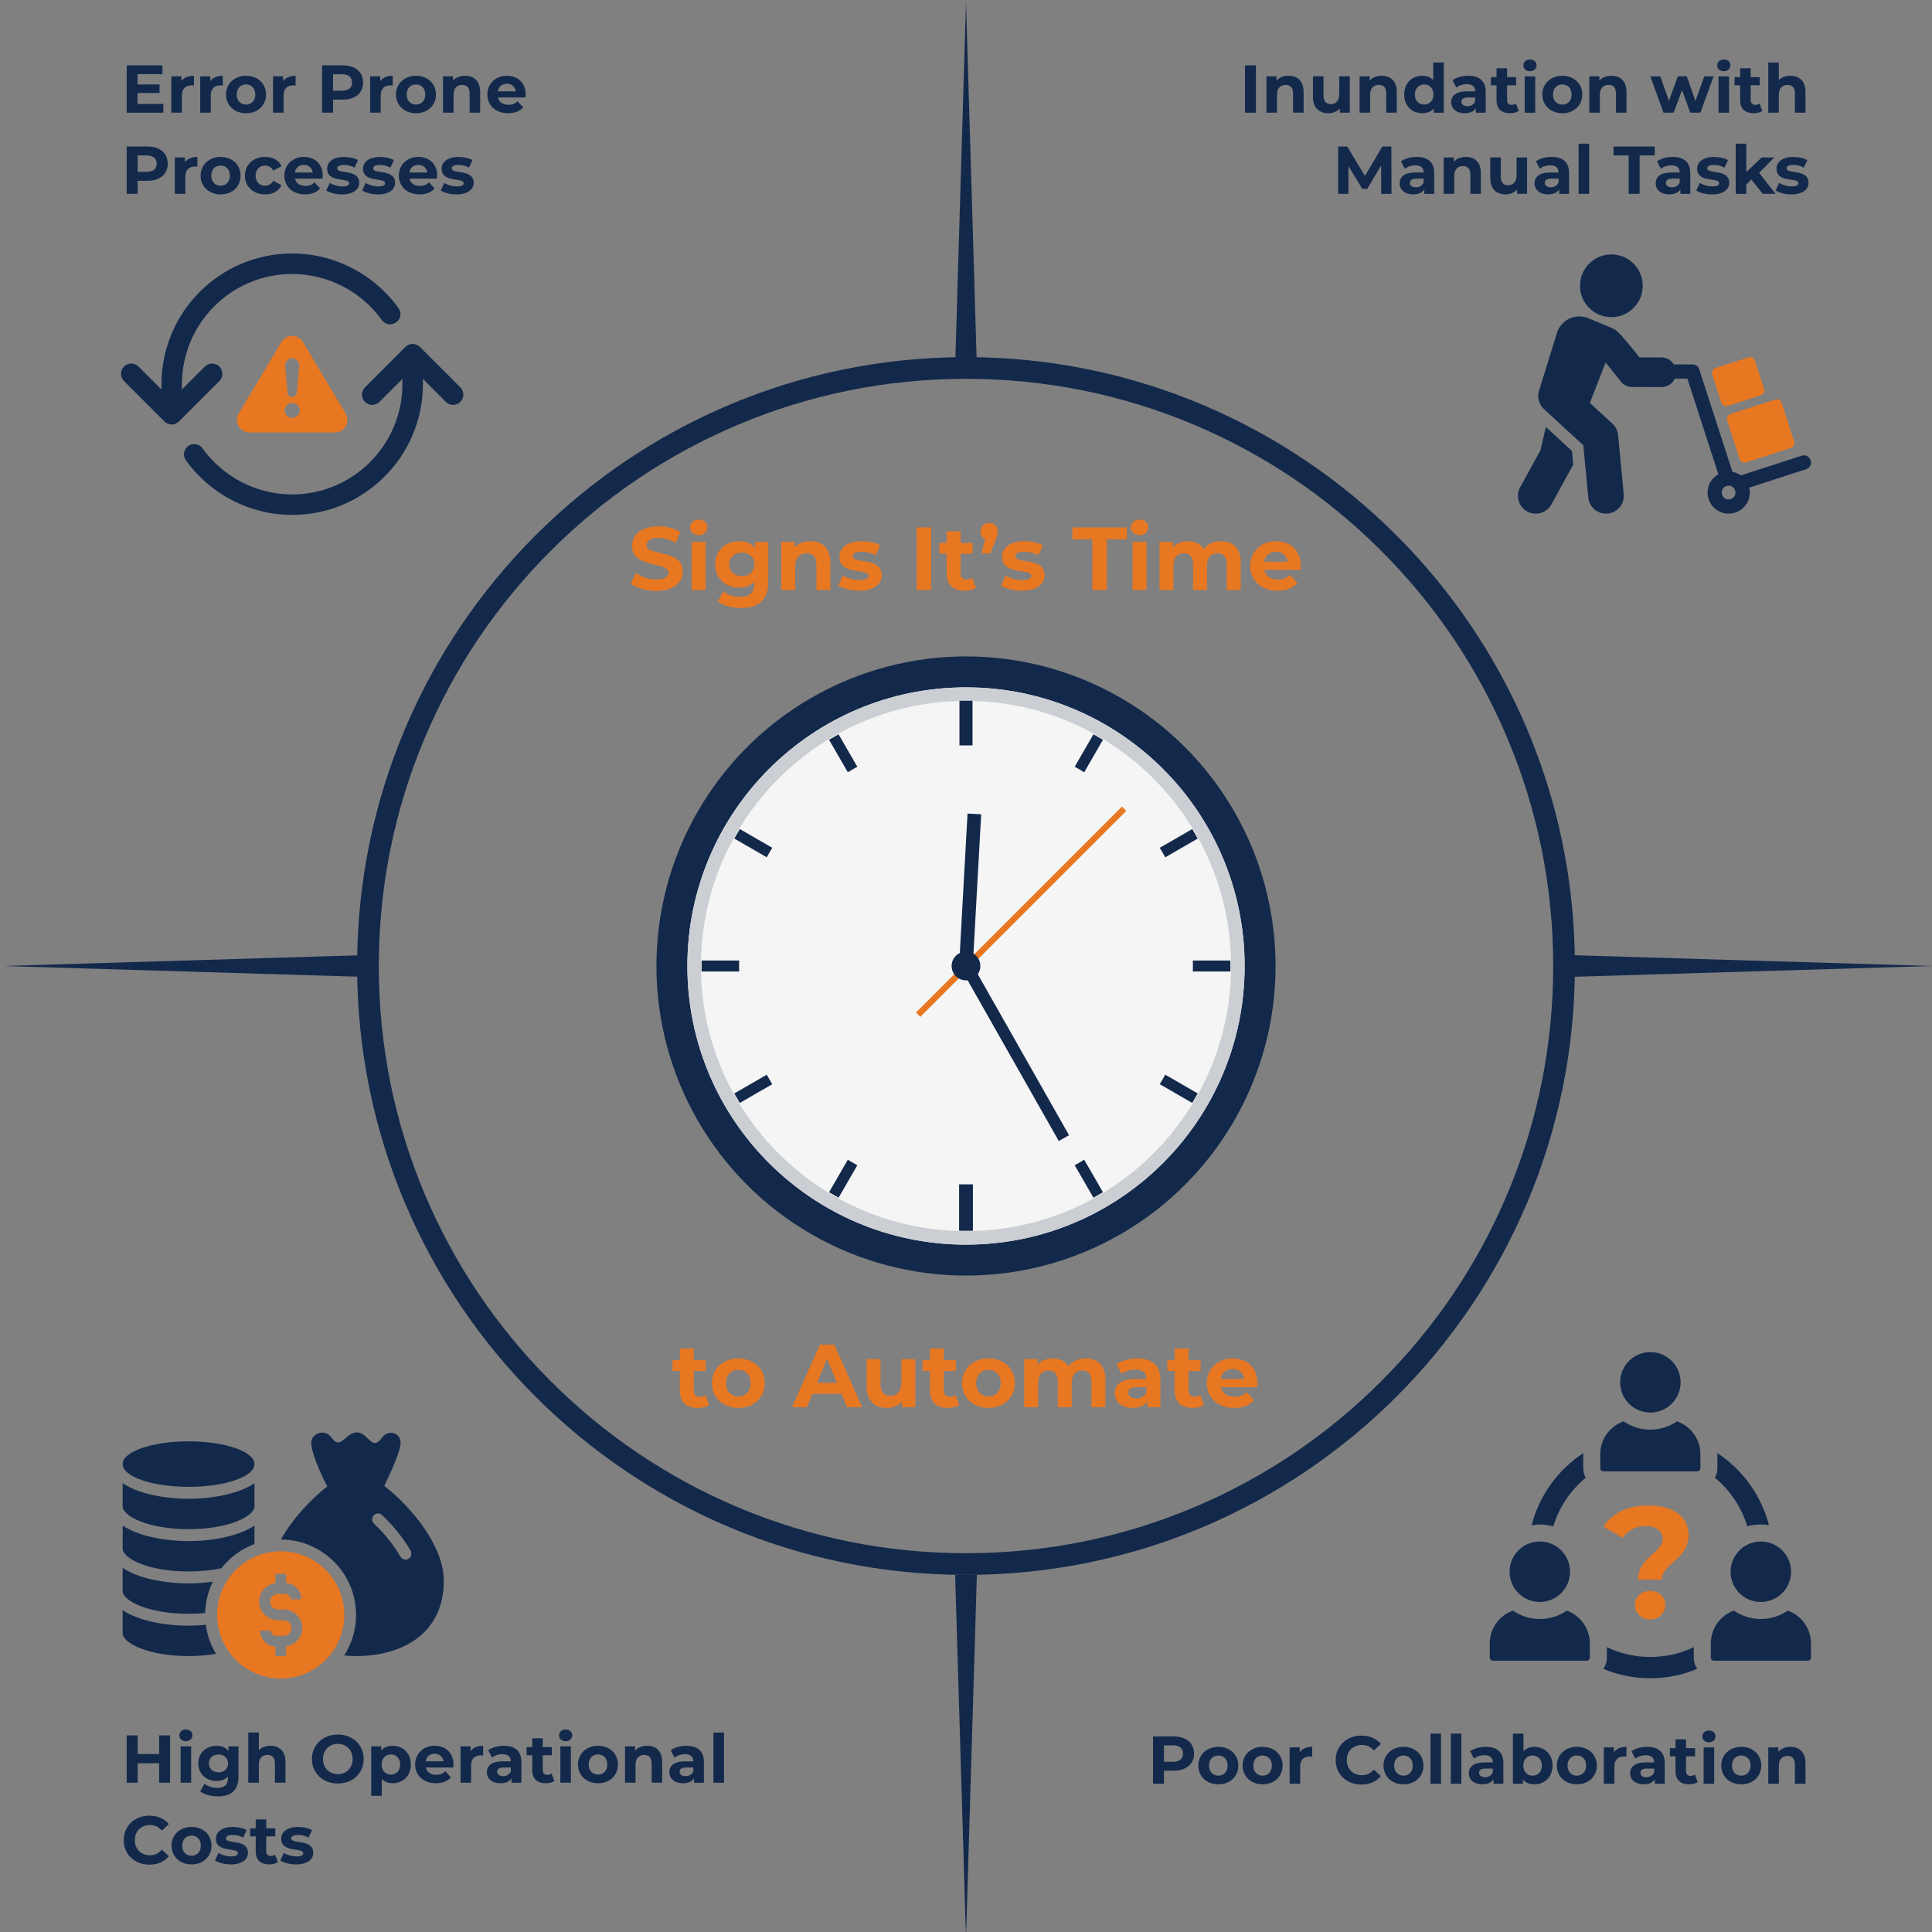 <?xml version="1.0" encoding="UTF-8"?> <svg xmlns="http://www.w3.org/2000/svg" id="Layer_1" data-name="Layer 1" viewBox="0 0 800 800"><rect x="0" y="0" width="800" height="800" fill="#808080" stroke="none"/><defs><style> .cls-1 { fill: #f5f5f5; } .cls-1, .cls-2, .cls-3, .cls-4, .cls-5, .cls-6 { stroke-width: 0px; } .cls-2 { fill: #2d2d2d; } .cls-3 { fill: #13294b; } .cls-4 { fill: #fff; } .cls-5 { fill: #cbcfd3; } .cls-6 { fill: #e87722; } </style></defs><path class="cls-3" d="m400,156.87c32.83,0,64.67,6.43,94.64,19.1,28.95,12.25,54.95,29.78,77.29,52.11,22.33,22.33,39.86,48.33,52.11,77.29,12.68,29.97,19.1,61.81,19.1,94.64s-6.43,64.67-19.1,94.64c-12.25,28.95-29.78,54.95-52.11,77.29-22.33,22.33-48.33,39.86-77.29,52.11-29.97,12.68-61.81,19.1-94.64,19.1s-64.67-6.43-94.64-19.1c-28.95-12.25-54.95-29.78-77.29-52.11-22.33-22.33-39.86-48.33-52.11-77.29-12.68-29.97-19.1-61.81-19.1-94.64s6.43-64.67,19.1-94.64c12.25-28.95,29.78-54.95,52.11-77.29s48.33-39.86,77.29-52.11c29.97-12.68,61.81-19.1,94.64-19.1m0-9c-139.25,0-252.13,112.88-252.13,252.13s112.88,252.13,252.13,252.13,252.13-112.88,252.13-252.13-112.88-252.13-252.13-252.13h0Z"></path><polygon class="cls-3" points="799.86 400 650.52 404.5 650.52 395.5 799.86 400 799.86 400"></polygon><polygon class="cls-3" points="150.33 404.5 1.3 400 150.33 395.5 150.33 404.5 150.33 404.5"></polygon><polygon class="cls-3" points="400 1.05 404.5 151.86 395.5 151.86 400 1.05 400 1.05"></polygon><polygon class="cls-3" points="404.5 652.13 400 802.52 395.5 652.13 404.5 652.13 404.5 652.13"></polygon><g><path class="cls-3" d="m515.52,27.07h4.54v19.6h-4.54v-19.6Z"></path><path class="cls-3" d="m539.8,38.04v8.62h-4.37v-7.95c0-2.44-1.12-3.56-3.05-3.56-2.1,0-3.61,1.29-3.61,4.06v7.45h-4.37v-15.06h4.17v1.76c1.18-1.29,2.94-1.99,4.98-1.99,3.56,0,6.24,2.07,6.24,6.66Z"></path><path class="cls-3" d="m558.92,31.6v15.06h-4.14v-1.79c-1.15,1.32-2.83,2.02-4.68,2.02-3.78,0-6.44-2.13-6.44-6.78v-8.51h4.37v7.87c0,2.52,1.12,3.64,3.05,3.64s3.47-1.29,3.47-4.06v-7.45h4.37Z"></path><path class="cls-3" d="m578.38,38.04v8.62h-4.37v-7.95c0-2.44-1.12-3.56-3.05-3.56-2.1,0-3.61,1.29-3.61,4.06v7.45h-4.37v-15.06h4.17v1.76c1.18-1.29,2.94-1.99,4.98-1.99,3.56,0,6.24,2.07,6.24,6.66Z"></path><path class="cls-3" d="m597.84,25.89v20.78h-4.17v-1.74c-1.09,1.32-2.69,1.96-4.7,1.96-4.26,0-7.53-3.02-7.53-7.76s3.28-7.76,7.53-7.76c1.85,0,3.42.59,4.51,1.82v-7.31h4.37Zm-4.28,13.24c0-2.6-1.68-4.17-3.84-4.17s-3.86,1.57-3.86,4.17,1.68,4.17,3.86,4.17,3.84-1.57,3.84-4.17Z"></path><path class="cls-3" d="m615.2,38.07v8.6h-4.09v-1.88c-.81,1.37-2.38,2.1-4.59,2.1-3.53,0-5.63-1.96-5.63-4.56s1.88-4.51,6.47-4.51h3.47c0-1.88-1.12-2.97-3.47-2.97-1.6,0-3.25.53-4.34,1.4l-1.57-3.05c1.65-1.18,4.09-1.82,6.5-1.82,4.59,0,7.25,2.13,7.25,6.69Zm-4.37,3.84v-1.54h-3c-2.04,0-2.69.76-2.69,1.76,0,1.09.92,1.82,2.46,1.82,1.46,0,2.72-.67,3.22-2.04Z"></path><path class="cls-3" d="m628.87,45.94c-.9.64-2.21.95-3.56.95-3.56,0-5.63-1.82-5.63-5.4v-6.19h-2.32v-3.36h2.32v-3.67h4.37v3.67h3.75v3.36h-3.75v6.13c0,1.29.7,1.99,1.88,1.99.64,0,1.29-.2,1.76-.56l1.18,3.08Z"></path><path class="cls-3" d="m630.8,27.07c0-1.37,1.09-2.44,2.72-2.44s2.72,1.01,2.72,2.35c0,1.46-1.09,2.52-2.72,2.52s-2.72-1.06-2.72-2.44Zm.53,4.54h4.37v15.06h-4.37v-15.06Z"></path><path class="cls-3" d="m638.64,39.14c0-4.54,3.5-7.76,8.29-7.76s8.26,3.22,8.26,7.76-3.47,7.76-8.26,7.76-8.29-3.22-8.29-7.76Zm12.12,0c0-2.6-1.65-4.17-3.84-4.17s-3.86,1.57-3.86,4.17,1.68,4.17,3.86,4.17,3.84-1.57,3.84-4.17Z"></path><path class="cls-3" d="m673.5,38.04v8.62h-4.37v-7.95c0-2.44-1.12-3.56-3.05-3.56-2.1,0-3.61,1.29-3.61,4.06v7.45h-4.37v-15.06h4.17v1.76c1.18-1.29,2.94-1.99,4.98-1.99,3.56,0,6.24,2.07,6.24,6.66Z"></path><path class="cls-3" d="m709.56,31.6l-5.46,15.06h-4.2l-3.39-9.35-3.5,9.35h-4.2l-5.43-15.06h4.12l3.56,10.19,3.7-10.19h3.7l3.58,10.19,3.67-10.19h3.86Z"></path><path class="cls-3" d="m711.07,27.07c0-1.37,1.09-2.44,2.72-2.44s2.72,1.01,2.72,2.35c0,1.46-1.09,2.52-2.72,2.52s-2.72-1.06-2.72-2.44Zm.53,4.54h4.37v15.06h-4.37v-15.06Z"></path><path class="cls-3" d="m729.75,45.94c-.9.64-2.21.95-3.56.95-3.56,0-5.63-1.82-5.63-5.4v-6.19h-2.32v-3.36h2.32v-3.67h4.37v3.67h3.75v3.36h-3.75v6.13c0,1.29.7,1.99,1.88,1.99.64,0,1.29-.2,1.76-.56l1.18,3.08Z"></path><path class="cls-3" d="m747.61,38.04v8.62h-4.37v-7.95c0-2.44-1.12-3.56-3.05-3.56-2.1,0-3.61,1.29-3.61,4.06v7.45h-4.37v-20.78h4.37v7.28c1.18-1.18,2.86-1.79,4.79-1.79,3.56,0,6.24,2.07,6.24,6.66Z"></path><path class="cls-3" d="m571.94,80.27l-.03-11.76-5.77,9.69h-2.04l-5.74-9.44v11.51h-4.26v-19.6h3.75l7.34,12.18,7.22-12.18h3.72l.06,19.6h-4.26Z"></path><path class="cls-3" d="m593.87,71.67v8.6h-4.09v-1.88c-.81,1.37-2.38,2.1-4.59,2.1-3.53,0-5.63-1.96-5.63-4.56s1.88-4.51,6.47-4.51h3.47c0-1.88-1.12-2.97-3.47-2.97-1.6,0-3.25.53-4.34,1.4l-1.57-3.05c1.65-1.18,4.09-1.82,6.5-1.82,4.59,0,7.25,2.13,7.25,6.69Zm-4.37,3.84v-1.54h-3c-2.04,0-2.69.76-2.69,1.76,0,1.09.92,1.82,2.46,1.82,1.46,0,2.72-.67,3.22-2.04Z"></path><path class="cls-3" d="m613.21,71.64v8.62h-4.37v-7.95c0-2.44-1.12-3.56-3.05-3.56-2.1,0-3.61,1.29-3.61,4.06v7.45h-4.37v-15.06h4.17v1.76c1.18-1.29,2.94-1.99,4.98-1.99,3.56,0,6.24,2.07,6.24,6.66Z"></path><path class="cls-3" d="m632.34,65.2v15.06h-4.14v-1.79c-1.15,1.32-2.83,2.02-4.68,2.02-3.78,0-6.44-2.13-6.44-6.78v-8.51h4.37v7.87c0,2.52,1.12,3.64,3.05,3.64s3.47-1.29,3.47-4.06v-7.45h4.37Z"></path><path class="cls-3" d="m649.73,71.67v8.6h-4.09v-1.88c-.81,1.37-2.38,2.1-4.59,2.1-3.53,0-5.63-1.96-5.63-4.56s1.88-4.51,6.47-4.51h3.47c0-1.88-1.12-2.97-3.47-2.97-1.6,0-3.25.53-4.34,1.4l-1.57-3.05c1.65-1.18,4.09-1.82,6.5-1.82,4.59,0,7.25,2.13,7.25,6.69Zm-4.37,3.84v-1.54h-3c-2.04,0-2.69.76-2.69,1.76,0,1.09.92,1.82,2.46,1.82,1.46,0,2.72-.67,3.22-2.04Z"></path><path class="cls-3" d="m653.67,59.49h4.37v20.78h-4.37v-20.78Z"></path><path class="cls-3" d="m674.39,64.36h-6.27v-3.7h17.08v3.7h-6.27v15.9h-4.54v-15.9Z"></path><path class="cls-3" d="m699.9,71.67v8.6h-4.09v-1.88c-.81,1.37-2.38,2.1-4.59,2.1-3.53,0-5.63-1.96-5.63-4.56s1.88-4.51,6.47-4.51h3.47c0-1.88-1.12-2.97-3.47-2.97-1.6,0-3.25.53-4.34,1.4l-1.57-3.05c1.65-1.18,4.09-1.82,6.5-1.82,4.59,0,7.25,2.13,7.25,6.69Zm-4.37,3.84v-1.54h-3c-2.04,0-2.69.76-2.69,1.76,0,1.09.92,1.82,2.46,1.82,1.46,0,2.72-.67,3.22-2.04Z"></path><path class="cls-3" d="m702.39,78.87l1.46-3.14c1.34.87,3.39,1.46,5.24,1.46,2.02,0,2.77-.53,2.77-1.37,0-2.46-9.1.06-9.1-5.96,0-2.86,2.58-4.87,6.97-4.87,2.07,0,4.37.48,5.8,1.32l-1.46,3.11c-1.48-.84-2.97-1.12-4.34-1.12-1.96,0-2.8.62-2.8,1.4,0,2.58,9.1.08,9.1,6.02,0,2.8-2.6,4.79-7.11,4.79-2.55,0-5.12-.7-6.52-1.62Z"></path><path class="cls-3" d="m725.19,74.36l-2.1,2.07v3.84h-4.37v-20.78h4.37v11.76l6.38-6.05h5.21l-6.27,6.38,6.83,8.68h-5.29l-4.76-5.91Z"></path><path class="cls-3" d="m735.24,78.87l1.46-3.14c1.34.87,3.39,1.46,5.24,1.46,2.02,0,2.77-.53,2.77-1.37,0-2.46-9.1.06-9.1-5.96,0-2.86,2.58-4.87,6.97-4.87,2.07,0,4.37.48,5.8,1.32l-1.46,3.11c-1.48-.84-2.97-1.12-4.34-1.12-1.96,0-2.8.62-2.8,1.4,0,2.58,9.1.08,9.1,6.02,0,2.8-2.6,4.79-7.11,4.79-2.55,0-5.12-.7-6.52-1.62Z"></path></g><g><path class="cls-3" d="m67.64,43.03v3.64h-15.18v-19.6h14.81v3.64h-10.3v4.26h9.1v3.53h-9.1v4.54h10.67Z"></path><path class="cls-3" d="m80.3,31.38v4.03c-.36-.03-.64-.06-.98-.06-2.41,0-4,1.32-4,4.2v7.11h-4.37v-15.06h4.17v1.99c1.06-1.46,2.86-2.21,5.18-2.21Z"></path><path class="cls-3" d="m92.26,31.38v4.03c-.36-.03-.64-.06-.98-.06-2.41,0-4,1.32-4,4.2v7.11h-4.37v-15.06h4.17v1.99c1.06-1.46,2.86-2.21,5.18-2.21Z"></path><path class="cls-3" d="m93.6,39.14c0-4.54,3.5-7.76,8.29-7.76s8.26,3.22,8.26,7.76-3.47,7.76-8.26,7.76-8.29-3.22-8.29-7.76Zm12.12,0c0-2.6-1.65-4.17-3.84-4.17s-3.86,1.57-3.86,4.17,1.68,4.17,3.86,4.17,3.84-1.57,3.84-4.17Z"></path><path class="cls-3" d="m122.41,31.38v4.03c-.36-.03-.64-.06-.98-.06-2.41,0-4,1.32-4,4.2v7.11h-4.37v-15.06h4.17v1.99c1.06-1.46,2.86-2.21,5.18-2.21Z"></path><path class="cls-3" d="m150.36,34.18c0,4.37-3.28,7.08-8.51,7.08h-3.95v5.4h-4.54v-19.6h8.48c5.24,0,8.51,2.72,8.51,7.11Zm-4.59,0c0-2.16-1.4-3.42-4.17-3.42h-3.7v6.8h3.7c2.77,0,4.17-1.26,4.17-3.39Z"></path><path class="cls-3" d="m162.62,31.38v4.03c-.36-.03-.64-.06-.98-.06-2.41,0-4,1.32-4,4.2v7.11h-4.37v-15.06h4.17v1.99c1.06-1.46,2.86-2.21,5.18-2.21Z"></path><path class="cls-3" d="m163.97,39.14c0-4.54,3.5-7.76,8.29-7.76s8.26,3.22,8.26,7.76-3.47,7.76-8.26,7.76-8.29-3.22-8.29-7.76Zm12.12,0c0-2.6-1.65-4.17-3.84-4.17s-3.86,1.57-3.86,4.17,1.68,4.17,3.86,4.17,3.84-1.57,3.84-4.17Z"></path><path class="cls-3" d="m198.83,38.04v8.62h-4.37v-7.95c0-2.44-1.12-3.56-3.05-3.56-2.1,0-3.61,1.29-3.61,4.06v7.45h-4.37v-15.06h4.17v1.76c1.18-1.29,2.94-1.99,4.98-1.99,3.56,0,6.24,2.07,6.24,6.66Z"></path><path class="cls-3" d="m217.61,40.37h-11.4c.42,1.88,2.02,3.02,4.31,3.02,1.6,0,2.74-.48,3.78-1.46l2.32,2.52c-1.4,1.6-3.5,2.44-6.22,2.44-5.21,0-8.6-3.28-8.6-7.76s3.44-7.76,8.04-7.76,7.84,2.97,7.84,7.81c0,.34-.06.81-.08,1.18Zm-11.45-2.55h7.42c-.31-1.9-1.74-3.14-3.7-3.14s-3.42,1.2-3.72,3.14Z"></path><path class="cls-3" d="m69.46,67.78c0,4.37-3.28,7.08-8.51,7.08h-3.95v5.4h-4.54v-19.6h8.48c5.24,0,8.51,2.72,8.51,7.11Zm-4.59,0c0-2.16-1.4-3.42-4.17-3.42h-3.7v6.8h3.7c2.77,0,4.17-1.26,4.17-3.39Z"></path><path class="cls-3" d="m81.73,64.98v4.03c-.36-.03-.64-.06-.98-.06-2.41,0-4,1.32-4,4.2v7.11h-4.37v-15.06h4.17v1.99c1.06-1.46,2.86-2.21,5.18-2.21Z"></path><path class="cls-3" d="m83.07,72.74c0-4.54,3.5-7.76,8.29-7.76s8.26,3.22,8.26,7.76-3.47,7.76-8.26,7.76-8.29-3.22-8.29-7.76Zm12.12,0c0-2.6-1.65-4.17-3.84-4.17s-3.86,1.57-3.86,4.17,1.68,4.17,3.86,4.17,3.84-1.57,3.84-4.17Z"></path><path class="cls-3" d="m101.41,72.74c0-4.54,3.5-7.76,8.4-7.76,3.16,0,5.66,1.37,6.75,3.84l-3.39,1.82c-.81-1.43-2.02-2.07-3.39-2.07-2.21,0-3.95,1.54-3.95,4.17s1.74,4.17,3.95,4.17c1.37,0,2.58-.62,3.39-2.07l3.39,1.85c-1.09,2.41-3.58,3.81-6.75,3.81-4.9,0-8.4-3.22-8.4-7.76Z"></path><path class="cls-3" d="m133.56,73.97h-11.4c.42,1.88,2.02,3.02,4.31,3.02,1.6,0,2.74-.48,3.78-1.46l2.32,2.52c-1.4,1.6-3.5,2.44-6.22,2.44-5.21,0-8.6-3.28-8.6-7.76s3.44-7.76,8.04-7.76,7.84,2.97,7.84,7.81c0,.34-.06.81-.08,1.18Zm-11.45-2.55h7.42c-.31-1.9-1.74-3.14-3.7-3.14s-3.42,1.2-3.72,3.14Z"></path><path class="cls-3" d="m135.1,78.87l1.46-3.14c1.34.87,3.39,1.46,5.24,1.46,2.02,0,2.77-.53,2.77-1.37,0-2.46-9.1.06-9.1-5.96,0-2.86,2.58-4.87,6.97-4.87,2.07,0,4.37.48,5.8,1.32l-1.46,3.11c-1.48-.84-2.97-1.12-4.34-1.12-1.96,0-2.8.62-2.8,1.4,0,2.58,9.1.08,9.1,6.02,0,2.8-2.6,4.79-7.11,4.79-2.55,0-5.12-.7-6.52-1.62Z"></path><path class="cls-3" d="m149.96,78.87l1.46-3.14c1.34.87,3.39,1.46,5.24,1.46,2.02,0,2.77-.53,2.77-1.37,0-2.46-9.1.06-9.1-5.96,0-2.86,2.58-4.87,6.97-4.87,2.07,0,4.37.48,5.8,1.32l-1.46,3.11c-1.48-.84-2.97-1.12-4.34-1.12-1.96,0-2.8.62-2.8,1.4,0,2.58,9.1.08,9.1,6.02,0,2.8-2.6,4.79-7.11,4.79-2.55,0-5.12-.7-6.52-1.62Z"></path><path class="cls-3" d="m180.96,73.97h-11.4c.42,1.88,2.02,3.02,4.31,3.02,1.6,0,2.74-.48,3.78-1.46l2.32,2.52c-1.4,1.6-3.5,2.44-6.22,2.44-5.21,0-8.6-3.28-8.6-7.76s3.44-7.76,8.04-7.76,7.84,2.97,7.84,7.81c0,.34-.06.81-.08,1.18Zm-11.45-2.55h7.42c-.31-1.9-1.74-3.14-3.7-3.14s-3.42,1.2-3.72,3.14Z"></path><path class="cls-3" d="m182.5,78.87l1.46-3.14c1.34.87,3.39,1.46,5.24,1.46,2.02,0,2.77-.53,2.77-1.37,0-2.46-9.1.06-9.1-5.96,0-2.86,2.58-4.87,6.97-4.87,2.07,0,4.37.48,5.8,1.32l-1.46,3.11c-1.48-.84-2.97-1.12-4.34-1.12-1.96,0-2.8.62-2.8,1.4,0,2.58,9.1.08,9.1,6.02,0,2.8-2.6,4.79-7.11,4.79-2.55,0-5.12-.7-6.52-1.62Z"></path></g><g><path class="cls-3" d="m70.44,718.58v19.6h-4.54v-8.04h-8.9v8.04h-4.54v-19.6h4.54v7.73h8.9v-7.73h4.54Z"></path><path class="cls-3" d="m74.25,718.58c0-1.37,1.09-2.44,2.72-2.44s2.72,1.01,2.72,2.35c0,1.46-1.09,2.52-2.72,2.52s-2.72-1.06-2.72-2.44Zm.53,4.54h4.37v15.06h-4.37v-15.06Z"></path><path class="cls-3" d="m98.75,723.12v12.54c0,5.6-3.02,8.18-8.46,8.18-2.86,0-5.63-.7-7.39-2.07l1.74-3.14c1.29,1.04,3.39,1.71,5.32,1.71,3.08,0,4.42-1.4,4.42-4.12v-.64c-1.15,1.26-2.8,1.88-4.76,1.88-4.17,0-7.53-2.88-7.53-7.28s3.36-7.28,7.53-7.28c2.1,0,3.84.7,4.98,2.16v-1.93h4.14Zm-4.31,7.06c0-2.21-1.65-3.7-3.95-3.7s-3.98,1.48-3.98,3.7,1.68,3.7,3.98,3.7,3.95-1.48,3.95-3.7Z"></path><path class="cls-3" d="m118.21,729.56v8.62h-4.37v-7.95c0-2.44-1.12-3.56-3.05-3.56-2.1,0-3.61,1.29-3.61,4.06v7.45h-4.37v-20.78h4.37v7.28c1.18-1.18,2.86-1.79,4.79-1.79,3.56,0,6.24,2.07,6.24,6.66Z"></path><path class="cls-3" d="m129.16,728.38c0-5.82,4.54-10.14,10.72-10.14s10.72,4.28,10.72,10.14-4.56,10.14-10.72,10.14-10.72-4.31-10.72-10.14Zm16.86,0c0-3.72-2.63-6.27-6.13-6.27s-6.13,2.55-6.13,6.27,2.63,6.27,6.13,6.27,6.13-2.55,6.13-6.27Z"></path><path class="cls-3" d="m170.12,730.65c0,4.73-3.28,7.76-7.5,7.76-1.88,0-3.42-.59-4.54-1.82v7.03h-4.37v-20.5h4.17v1.74c1.09-1.32,2.72-1.96,4.73-1.96,4.23,0,7.5,3.02,7.5,7.76Zm-4.42,0c0-2.6-1.65-4.17-3.84-4.17s-3.84,1.57-3.84,4.17,1.65,4.17,3.84,4.17,3.84-1.57,3.84-4.17Z"></path><path class="cls-3" d="m187.7,731.88h-11.4c.42,1.88,2.02,3.02,4.31,3.02,1.6,0,2.74-.48,3.78-1.46l2.32,2.52c-1.4,1.6-3.5,2.44-6.22,2.44-5.21,0-8.6-3.28-8.6-7.76s3.44-7.76,8.04-7.76,7.84,2.97,7.84,7.81c0,.34-.06.81-.08,1.18Zm-11.45-2.55h7.42c-.31-1.9-1.74-3.14-3.7-3.14s-3.42,1.2-3.72,3.14Z"></path><path class="cls-3" d="m200.05,722.89v4.03c-.36-.03-.64-.06-.98-.06-2.41,0-4,1.32-4,4.2v7.11h-4.37v-15.06h4.17v1.99c1.06-1.46,2.86-2.21,5.18-2.21Z"></path><path class="cls-3" d="m215.9,729.59v8.6h-4.09v-1.88c-.81,1.37-2.38,2.1-4.59,2.1-3.53,0-5.63-1.96-5.63-4.56s1.88-4.51,6.47-4.51h3.47c0-1.88-1.12-2.97-3.47-2.97-1.6,0-3.25.53-4.34,1.4l-1.57-3.05c1.65-1.18,4.09-1.82,6.5-1.82,4.59,0,7.25,2.13,7.25,6.69Zm-4.37,3.84v-1.54h-3c-2.04,0-2.69.76-2.69,1.76,0,1.09.92,1.82,2.46,1.82,1.46,0,2.72-.67,3.22-2.04Z"></path><path class="cls-3" d="m229.57,737.45c-.9.64-2.21.95-3.56.95-3.56,0-5.63-1.82-5.63-5.4v-6.19h-2.32v-3.36h2.32v-3.67h4.37v3.67h3.75v3.36h-3.75v6.13c0,1.29.7,1.99,1.88,1.99.64,0,1.29-.2,1.76-.56l1.18,3.08Z"></path><path class="cls-3" d="m231.5,718.58c0-1.37,1.09-2.44,2.72-2.44s2.72,1.01,2.72,2.35c0,1.46-1.09,2.52-2.72,2.52s-2.72-1.06-2.72-2.44Zm.53,4.54h4.37v15.06h-4.37v-15.06Z"></path><path class="cls-3" d="m239.34,730.65c0-4.54,3.5-7.76,8.29-7.76s8.26,3.22,8.26,7.76-3.47,7.76-8.26,7.76-8.29-3.22-8.29-7.76Zm12.12,0c0-2.6-1.65-4.17-3.84-4.17s-3.86,1.57-3.86,4.17,1.68,4.17,3.86,4.17,3.84-1.57,3.84-4.17Z"></path><path class="cls-3" d="m274.2,729.56v8.62h-4.37v-7.95c0-2.44-1.12-3.56-3.05-3.56-2.1,0-3.61,1.29-3.61,4.06v7.45h-4.37v-15.06h4.17v1.76c1.18-1.29,2.94-1.99,4.98-1.99,3.56,0,6.24,2.07,6.24,6.66Z"></path><path class="cls-3" d="m291.47,729.59v8.6h-4.09v-1.88c-.81,1.37-2.38,2.1-4.59,2.1-3.53,0-5.63-1.96-5.63-4.56s1.88-4.51,6.47-4.51h3.47c0-1.88-1.12-2.97-3.47-2.97-1.6,0-3.25.53-4.34,1.4l-1.57-3.05c1.65-1.18,4.09-1.82,6.5-1.82,4.59,0,7.25,2.13,7.25,6.69Zm-4.37,3.84v-1.54h-3c-2.04,0-2.69.76-2.69,1.76,0,1.09.92,1.82,2.46,1.82,1.46,0,2.72-.67,3.22-2.04Z"></path><path class="cls-3" d="m295.42,717.41h4.37v20.78h-4.37v-20.78Z"></path><path class="cls-3" d="m51.23,761.98c0-5.91,4.54-10.14,10.64-10.14,3.39,0,6.22,1.23,8.06,3.47l-2.91,2.69c-1.32-1.51-2.97-2.3-4.93-2.3-3.67,0-6.27,2.58-6.27,6.27s2.6,6.27,6.27,6.27c1.96,0,3.61-.78,4.93-2.32l2.91,2.69c-1.85,2.27-4.68,3.5-8.09,3.5-6.08,0-10.61-4.23-10.61-10.14Z"></path><path class="cls-3" d="m71.03,764.25c0-4.54,3.5-7.76,8.29-7.76s8.26,3.22,8.26,7.76-3.47,7.76-8.26,7.76-8.29-3.22-8.29-7.76Zm12.12,0c0-2.6-1.65-4.17-3.84-4.17s-3.86,1.57-3.86,4.17,1.68,4.17,3.86,4.17,3.84-1.57,3.84-4.17Z"></path><path class="cls-3" d="m89.03,770.38l1.46-3.14c1.34.87,3.39,1.46,5.24,1.46,2.02,0,2.77-.53,2.77-1.37,0-2.46-9.1.06-9.1-5.96,0-2.86,2.58-4.87,6.97-4.87,2.07,0,4.37.48,5.8,1.32l-1.46,3.11c-1.48-.84-2.97-1.12-4.34-1.12-1.96,0-2.8.62-2.8,1.4,0,2.58,9.1.08,9.1,6.02,0,2.8-2.6,4.79-7.11,4.79-2.55,0-5.12-.7-6.52-1.62Z"></path><path class="cls-3" d="m115.07,771.05c-.9.64-2.21.95-3.56.95-3.56,0-5.63-1.82-5.63-5.4v-6.19h-2.32v-3.36h2.32v-3.67h4.37v3.67h3.75v3.36h-3.75v6.13c0,1.29.7,1.99,1.88,1.99.64,0,1.29-.2,1.76-.56l1.18,3.08Z"></path><path class="cls-3" d="m116.08,770.38l1.46-3.14c1.34.87,3.39,1.46,5.24,1.46,2.02,0,2.77-.53,2.77-1.37,0-2.46-9.1.06-9.1-5.96,0-2.86,2.58-4.87,6.97-4.87,2.07,0,4.37.48,5.8,1.32l-1.46,3.11c-1.48-.84-2.97-1.12-4.34-1.12-1.96,0-2.8.62-2.8,1.4,0,2.58,9.1.08,9.1,6.02,0,2.8-2.6,4.79-7.11,4.79-2.55,0-5.12-.7-6.52-1.62Z"></path></g><g><path class="cls-3" d="m494.44,726.13c0,4.37-3.28,7.08-8.51,7.08h-3.95v5.4h-4.54v-19.6h8.48c5.24,0,8.51,2.72,8.51,7.11Zm-4.59,0c0-2.16-1.4-3.42-4.17-3.42h-3.7v6.8h3.7c2.77,0,4.17-1.26,4.17-3.39Z"></path><path class="cls-3" d="m496.21,731.09c0-4.54,3.5-7.76,8.29-7.76s8.26,3.22,8.26,7.76-3.47,7.76-8.26,7.76-8.29-3.22-8.29-7.76Zm12.12,0c0-2.6-1.65-4.17-3.84-4.17s-3.86,1.57-3.86,4.17,1.68,4.17,3.86,4.17,3.84-1.57,3.84-4.17Z"></path><path class="cls-3" d="m514.54,731.09c0-4.54,3.5-7.76,8.29-7.76s8.26,3.22,8.26,7.76-3.47,7.76-8.26,7.76-8.29-3.22-8.29-7.76Zm12.12,0c0-2.6-1.65-4.17-3.84-4.17s-3.86,1.57-3.86,4.17,1.68,4.17,3.86,4.17,3.84-1.57,3.84-4.17Z"></path><path class="cls-3" d="m543.36,723.33v4.03c-.36-.03-.64-.06-.98-.06-2.41,0-4,1.32-4,4.2v7.11h-4.37v-15.06h4.17v1.99c1.06-1.46,2.86-2.21,5.18-2.21Z"></path><path class="cls-3" d="m553.07,728.82c0-5.91,4.54-10.14,10.64-10.14,3.39,0,6.22,1.23,8.06,3.47l-2.91,2.69c-1.32-1.51-2.97-2.3-4.93-2.3-3.67,0-6.27,2.58-6.27,6.27s2.6,6.27,6.27,6.27c1.96,0,3.61-.78,4.93-2.32l2.91,2.69c-1.85,2.27-4.68,3.5-8.09,3.5-6.08,0-10.61-4.23-10.61-10.14Z"></path><path class="cls-3" d="m572.87,731.09c0-4.54,3.5-7.76,8.29-7.76s8.26,3.22,8.26,7.76-3.47,7.76-8.26,7.76-8.29-3.22-8.29-7.76Zm12.12,0c0-2.6-1.65-4.17-3.84-4.17s-3.86,1.57-3.86,4.17,1.68,4.17,3.86,4.17,3.84-1.57,3.84-4.17Z"></path><path class="cls-3" d="m592.33,717.84h4.37v20.78h-4.37v-20.78Z"></path><path class="cls-3" d="m600.75,717.84h4.37v20.78h-4.37v-20.78Z"></path><path class="cls-3" d="m622.51,730.02v8.6h-4.09v-1.88c-.81,1.37-2.38,2.1-4.59,2.1-3.53,0-5.63-1.96-5.63-4.56s1.88-4.51,6.47-4.51h3.47c0-1.88-1.12-2.97-3.47-2.97-1.6,0-3.25.53-4.34,1.4l-1.57-3.05c1.65-1.18,4.09-1.82,6.5-1.82,4.59,0,7.25,2.13,7.25,6.69Zm-4.37,3.84v-1.54h-3c-2.04,0-2.69.76-2.69,1.76,0,1.09.92,1.82,2.46,1.82,1.46,0,2.72-.67,3.22-2.04Z"></path><path class="cls-3" d="m642.87,731.09c0,4.73-3.28,7.76-7.5,7.76-2.02,0-3.64-.64-4.73-1.96v1.74h-4.17v-20.78h4.37v7.31c1.12-1.23,2.66-1.82,4.54-1.82,4.23,0,7.5,3.02,7.5,7.76Zm-4.42,0c0-2.6-1.65-4.17-3.84-4.17s-3.84,1.57-3.84,4.17,1.65,4.17,3.84,4.17,3.84-1.57,3.84-4.17Z"></path><path class="cls-3" d="m644.66,731.09c0-4.54,3.5-7.76,8.29-7.76s8.26,3.22,8.26,7.76-3.47,7.76-8.26,7.76-8.29-3.22-8.29-7.76Zm12.12,0c0-2.6-1.65-4.17-3.84-4.17s-3.86,1.57-3.86,4.17,1.68,4.17,3.86,4.17,3.84-1.57,3.84-4.17Z"></path><path class="cls-3" d="m673.47,723.33v4.03c-.36-.03-.64-.06-.98-.06-2.41,0-4,1.32-4,4.2v7.11h-4.37v-15.06h4.17v1.99c1.06-1.46,2.86-2.21,5.18-2.21Z"></path><path class="cls-3" d="m689.32,730.02v8.6h-4.09v-1.88c-.81,1.37-2.38,2.1-4.59,2.1-3.53,0-5.63-1.96-5.63-4.56s1.88-4.51,6.47-4.51h3.47c0-1.88-1.12-2.97-3.47-2.97-1.6,0-3.25.53-4.34,1.4l-1.57-3.05c1.65-1.18,4.09-1.82,6.5-1.82,4.59,0,7.25,2.13,7.25,6.69Zm-4.37,3.84v-1.54h-3c-2.04,0-2.69.76-2.69,1.76,0,1.09.92,1.82,2.46,1.82,1.46,0,2.72-.67,3.22-2.04Z"></path><path class="cls-3" d="m702.98,737.89c-.9.64-2.21.95-3.56.95-3.56,0-5.63-1.82-5.63-5.4v-6.19h-2.32v-3.36h2.32v-3.67h4.37v3.67h3.75v3.36h-3.75v6.13c0,1.29.7,1.99,1.88,1.99.64,0,1.29-.2,1.76-.56l1.18,3.08Z"></path><path class="cls-3" d="m704.91,719.02c0-1.37,1.09-2.44,2.72-2.44s2.72,1.01,2.72,2.35c0,1.46-1.09,2.52-2.72,2.52s-2.72-1.06-2.72-2.44Zm.53,4.54h4.37v15.06h-4.37v-15.06Z"></path><path class="cls-3" d="m712.75,731.09c0-4.54,3.5-7.76,8.29-7.76s8.26,3.22,8.26,7.76-3.47,7.76-8.26,7.76-8.29-3.22-8.29-7.76Zm12.12,0c0-2.6-1.65-4.17-3.84-4.17s-3.86,1.57-3.86,4.17,1.68,4.17,3.86,4.17,3.84-1.57,3.84-4.17Z"></path><path class="cls-3" d="m747.61,730v8.62h-4.37v-7.95c0-2.44-1.12-3.56-3.05-3.56-2.1,0-3.61,1.29-3.61,4.06v7.45h-4.37v-15.06h4.17v1.76c1.18-1.29,2.94-1.99,4.98-1.99,3.56,0,6.24,2.07,6.24,6.66Z"></path></g><g><path class="cls-6" d="m261.21,241.74l2.04-4.51c2.18,1.59,5.44,2.7,8.55,2.7,3.55,0,5-1.18,5-2.78,0-4.85-15.06-1.52-15.06-11.14,0-4.4,3.55-8.07,10.92-8.07,3.26,0,6.59.78,8.99,2.29l-1.85,4.55c-2.41-1.37-4.88-2.04-7.18-2.04-3.55,0-4.92,1.33-4.92,2.96,0,4.77,15.06,1.48,15.06,10.99,0,4.33-3.59,8.03-10.99,8.03-4.11,0-8.25-1.22-10.55-3Z"></path><path class="cls-6" d="m285.74,218.39c0-1.81,1.44-3.22,3.59-3.22s3.59,1.33,3.59,3.11c0,1.92-1.44,3.33-3.59,3.33s-3.59-1.41-3.59-3.22Zm.7,5.99h5.77v19.91h-5.77v-19.91Z"></path><path class="cls-6" d="m318.12,224.39v16.58c0,7.4-4,10.8-11.17,10.8-3.77,0-7.44-.93-9.77-2.74l2.29-4.14c1.7,1.37,4.48,2.26,7.03,2.26,4.07,0,5.85-1.85,5.85-5.44v-.85c-1.52,1.67-3.7,2.48-6.29,2.48-5.51,0-9.95-3.81-9.95-9.62s4.44-9.62,9.95-9.62c2.78,0,5.07.93,6.59,2.85v-2.55h5.48Zm-5.7,9.32c0-2.92-2.18-4.88-5.22-4.88s-5.25,1.96-5.25,4.88,2.22,4.88,5.25,4.88,5.22-1.96,5.22-4.88Z"></path><path class="cls-6" d="m343.84,232.9v11.4h-5.77v-10.51c0-3.22-1.48-4.7-4.03-4.7-2.78,0-4.77,1.7-4.77,5.37v9.84h-5.77v-19.91h5.51v2.33c1.55-1.7,3.88-2.63,6.59-2.63,4.7,0,8.25,2.74,8.25,8.81Z"></path><path class="cls-6" d="m347.13,242.44l1.92-4.14c1.78,1.15,4.48,1.92,6.92,1.92,2.66,0,3.66-.7,3.66-1.81,0-3.26-12.03.07-12.03-7.88,0-3.77,3.4-6.44,9.21-6.44,2.74,0,5.77.63,7.66,1.74l-1.92,4.11c-1.96-1.11-3.92-1.48-5.74-1.48-2.59,0-3.7.81-3.7,1.85,0,3.4,12.03.11,12.03,7.96,0,3.7-3.44,6.33-9.4,6.33-3.37,0-6.77-.92-8.62-2.15Z"></path><path class="cls-6" d="m379.57,218.39h5.99v25.9h-5.99v-25.9Z"></path><path class="cls-6" d="m404.14,243.33c-1.18.85-2.92,1.26-4.7,1.26-4.7,0-7.44-2.41-7.44-7.14v-8.18h-3.07v-4.44h3.07v-4.85h5.77v4.85h4.96v4.44h-4.96v8.1c0,1.7.92,2.63,2.48,2.63.85,0,1.7-.26,2.33-.74l1.55,4.07Z"></path><path class="cls-6" d="m413.17,220.09c0,.96-.15,1.67-.96,3.7l-2.15,5.33h-3.66l1.59-5.85c-1.18-.52-1.96-1.63-1.96-3.18,0-2.15,1.55-3.55,3.59-3.55s3.55,1.44,3.55,3.55Z"></path><path class="cls-6" d="m414.5,242.44l1.92-4.14c1.78,1.15,4.48,1.92,6.92,1.92,2.66,0,3.66-.7,3.66-1.81,0-3.26-12.03.07-12.03-7.88,0-3.77,3.4-6.44,9.21-6.44,2.74,0,5.77.63,7.66,1.74l-1.92,4.11c-1.96-1.11-3.92-1.48-5.74-1.48-2.59,0-3.7.81-3.7,1.85,0,3.4,12.03.11,12.03,7.96,0,3.7-3.44,6.33-9.4,6.33-3.37,0-6.77-.92-8.62-2.15Z"></path><path class="cls-6" d="m452.32,223.28h-8.29v-4.88h22.57v4.88h-8.29v21.02h-5.99v-21.02Z"></path><path class="cls-6" d="m468.26,218.39c0-1.81,1.44-3.22,3.59-3.22s3.59,1.33,3.59,3.11c0,1.92-1.44,3.33-3.59,3.33s-3.59-1.41-3.59-3.22Zm.7,5.99h5.77v19.91h-5.77v-19.91Z"></path><path class="cls-6" d="m513.74,232.9v11.4h-5.77v-10.51c0-3.22-1.44-4.7-3.77-4.7-2.59,0-4.4,1.67-4.4,5.22v9.99h-5.77v-10.51c0-3.22-1.37-4.7-3.77-4.7-2.55,0-4.37,1.67-4.37,5.22v9.99h-5.77v-19.91h5.51v2.29c1.48-1.7,3.7-2.59,6.25-2.59,2.78,0,5.14,1.07,6.55,3.26,1.59-2.04,4.18-3.26,7.18-3.26,4.74,0,8.14,2.74,8.14,8.81Z"></path><path class="cls-6" d="m538.53,235.97h-15.06c.56,2.48,2.66,4,5.7,4,2.11,0,3.63-.63,5-1.92l3.07,3.33c-1.85,2.11-4.63,3.22-8.21,3.22-6.88,0-11.36-4.33-11.36-10.25s4.55-10.25,10.62-10.25,10.36,3.92,10.36,10.32c0,.44-.07,1.07-.11,1.55Zm-15.13-3.37h9.81c-.41-2.52-2.29-4.14-4.88-4.14s-4.51,1.59-4.92,4.14Z"></path><path class="cls-6" d="m293.65,581.73c-1.18.85-2.92,1.26-4.7,1.26-4.7,0-7.44-2.41-7.44-7.14v-8.18h-3.07v-4.44h3.07v-4.85h5.77v4.85h4.96v4.44h-4.96v8.1c0,1.7.92,2.63,2.48,2.63.85,0,1.7-.26,2.33-.74l1.55,4.07Z"></path><path class="cls-6" d="m294.79,572.74c0-5.99,4.63-10.25,10.95-10.25s10.92,4.25,10.92,10.25-4.59,10.25-10.92,10.25-10.95-4.25-10.95-10.25Zm16.02,0c0-3.44-2.18-5.51-5.07-5.51s-5.11,2.07-5.11,5.51,2.22,5.51,5.11,5.51,5.07-2.07,5.07-5.51Z"></path><path class="cls-6" d="m348.44,577.14h-12.03l-2.29,5.55h-6.14l11.54-25.9h5.92l11.58,25.9h-6.29l-2.29-5.55Zm-1.89-4.55l-4.11-9.92-4.11,9.92h8.21Z"></path><path class="cls-6" d="m379,562.79v19.91h-5.48v-2.37c-1.52,1.74-3.74,2.66-6.18,2.66-5,0-8.51-2.81-8.51-8.95v-11.25h5.77v10.4c0,3.33,1.48,4.81,4.03,4.81s4.59-1.7,4.59-5.37v-9.84h5.77Z"></path><path class="cls-6" d="m397.21,581.73c-1.18.85-2.92,1.26-4.7,1.26-4.7,0-7.44-2.41-7.44-7.14v-8.18h-3.07v-4.44h3.07v-4.85h5.77v4.85h4.96v4.44h-4.96v8.1c0,1.7.92,2.63,2.48,2.63.85,0,1.7-.26,2.33-.74l1.55,4.07Z"></path><path class="cls-6" d="m398.35,572.74c0-5.99,4.63-10.25,10.95-10.25s10.92,4.25,10.92,10.25-4.59,10.25-10.92,10.25-10.95-4.25-10.95-10.25Zm16.02,0c0-3.44-2.18-5.51-5.07-5.51s-5.11,2.07-5.11,5.51,2.22,5.51,5.11,5.51,5.07-2.07,5.07-5.51Z"></path><path class="cls-6" d="m457.71,571.3v11.4h-5.77v-10.51c0-3.22-1.44-4.7-3.77-4.7-2.59,0-4.4,1.67-4.4,5.22v9.99h-5.77v-10.51c0-3.22-1.37-4.7-3.77-4.7-2.55,0-4.37,1.67-4.37,5.22v9.99h-5.77v-19.91h5.51v2.29c1.48-1.7,3.7-2.59,6.25-2.59,2.78,0,5.14,1.07,6.55,3.26,1.59-2.04,4.18-3.26,7.18-3.26,4.74,0,8.14,2.74,8.14,8.81Z"></path><path class="cls-6" d="m480.5,571.33v11.36h-5.4v-2.48c-1.07,1.81-3.15,2.78-6.07,2.78-4.66,0-7.44-2.59-7.44-6.03s2.48-5.96,8.55-5.96h4.59c0-2.48-1.48-3.92-4.59-3.92-2.11,0-4.29.7-5.74,1.85l-2.07-4.03c2.18-1.55,5.4-2.41,8.58-2.41,6.07,0,9.58,2.81,9.58,8.84Zm-5.77,5.07v-2.04h-3.96c-2.7,0-3.55,1-3.55,2.33,0,1.44,1.22,2.41,3.26,2.41,1.92,0,3.59-.89,4.25-2.7Z"></path><path class="cls-6" d="m498.55,581.73c-1.18.85-2.92,1.26-4.7,1.26-4.7,0-7.44-2.41-7.44-7.14v-8.18h-3.07v-4.44h3.07v-4.85h5.77v4.85h4.96v4.44h-4.96v8.1c0,1.7.92,2.63,2.48,2.63.85,0,1.7-.26,2.33-.74l1.55,4.07Z"></path><path class="cls-6" d="m520.57,574.37h-15.06c.56,2.48,2.66,4,5.7,4,2.11,0,3.63-.63,5-1.92l3.07,3.33c-1.85,2.11-4.63,3.22-8.21,3.22-6.88,0-11.36-4.33-11.36-10.25s4.55-10.25,10.62-10.25,10.36,3.92,10.36,10.32c0,.44-.07,1.07-.11,1.55Zm-15.13-3.37h9.81c-.41-2.52-2.29-4.14-4.88-4.14s-4.51,1.59-4.92,4.14Z"></path></g><g><g><g><circle class="cls-3" cx="400" cy="400" r="128.19"></circle><circle class="cls-4" cx="400" cy="400" r="115.37"></circle></g><circle class="cls-5" cx="400" cy="400" r="115.37"></circle><circle class="cls-1" cx="400" cy="400" r="109.76"></circle><g><rect class="cls-2" x="397.73" y="290.52" width="4.55" height="218.96"></rect><rect class="cls-3" x="397.73" y="290.52" width="4.55" height="218.96" transform="translate(-146.41 546.41) rotate(-60)"></rect><rect class="cls-3" x="290.52" y="397.73" width="218.96" height="4.55"></rect><rect class="cls-3" x="290.52" y="397.73" width="218.96" height="4.55" transform="translate(-146.41 253.59) rotate(-30)"></rect><rect class="cls-3" x="290.52" y="397.73" width="218.96" height="4.55" transform="translate(-146.41 546.41) rotate(-60)"></rect><rect class="cls-3" x="397.73" y="290.52" width="4.55" height="218.96" transform="translate(-146.41 253.59) rotate(-30)"></rect></g><circle class="cls-1" cx="400" cy="400" r="93.96"></circle><rect class="cls-3" x="397.29" y="290.17" width="5.41" height="18.49"></rect><rect class="cls-3" x="397.15" y="490.42" width="5.71" height="19.2"></rect></g><rect class="cls-6" x="362.52" y="376.26" width="120.6" height="2.55" transform="translate(-143.12 409.55) rotate(-45)"></rect><rect class="cls-3" x="417.75" y="394.19" width="4.89" height="82.48" transform="translate(-160.08 263.84) rotate(-29.55)"></rect><rect class="cls-3" x="370.04" y="365.8" width="63.33" height="5.66" transform="translate(11.43 749.35) rotate(-86.83)"></rect><circle class="cls-3" cx="400" cy="400" r="5.95"></circle></g><g><g><path class="cls-3" d="m159.12,615.31c3.2-6.69,6.77-14.76,6.77-17.89,0-3.97-4.95-6.04-7.95-1.83-3.93,5.48-5.6-2.47-10.14-2.47s-6.81,7.38-10.3,2.43c-3.16-4.5-8.6-1.78-8.6,1.74,0,4.26,3.41,11.96,6.61,18.21-6.69,5.23-14.32,13.26-19.18,21.98,17.15.04,31.11,14.03,31.11,31.23,0,6.2-1.82,11.96-4.95,16.79,1.62.16,3.28.24,4.95.24,20.07,0,36.34-10.02,36.34-31.15,0-14.64-13.67-30.78-24.66-39.3Zm9.98,30.17c-.36.2-.77.32-1.18.32-.85,0-1.66-.45-2.11-1.22-2.6-4.58-6.49-9.45-10.95-13.71-.97-.93-1.01-2.47-.08-3.41.93-1.01,2.47-1.01,3.45-.08,4.79,4.54,9,9.81,11.8,14.76.65,1.18.24,2.68-.93,3.33Z"></path><g><path class="cls-3" d="m78.07,673.16c-10.4,0-21.2-2.24-27.29-6.45v9.61c0,3.95,10.37,9.42,27.29,9.42,4.21,0,8.03-.33,11.36-.92-2.17-3.62-3.62-7.67-4.22-12.02-2.37.23-4.77.36-7.14.36Z"></path><path class="cls-3" d="m78.07,668.23c2.44,0,4.74-.1,6.88-.33.13-4.64,1.25-9.02,3.19-12.97-3.29.5-6.72.72-10.07.72-10.4,0-21.2-2.24-27.29-6.45v9.61c0,3.95,10.37,9.42,27.29,9.42Z"></path><path class="cls-3" d="m78.07,650.71c5.2,0,9.75-.53,13.6-1.35,3.52-4.48,8.23-7.97,13.7-10.01v-7.67c-6.09,4.21-16.89,6.45-27.29,6.45s-21.2-2.24-27.29-6.45v9.61c0,3.95,10.37,9.42,27.29,9.42Z"></path><path class="cls-3" d="m78.08,633.19c16.92,0,27.29-5.47,27.29-9.42v-9.61c-6.09,4.21-16.89,6.45-27.29,6.45s-21.2-2.24-27.29-6.45v9.61c0,3.95,10.37,9.42,27.29,9.42Z"></path><ellipse class="cls-3" cx="78.08" cy="606.25" rx="27.29" ry="9.42"></ellipse><path class="cls-6" d="m116.24,642.35c-14.53,0-26.35,11.82-26.35,26.35s11.82,26.35,26.35,26.35,26.35-11.82,26.35-26.35-11.82-26.35-26.35-26.35Zm2.25,39.42v3.31c0,.36-.29.64-.64.64h-3.22c-.35,0-.64-.28-.64-.64v-3.23c-3.29-.21-5.95-2.77-6.28-6.02-.04-.37.28-.68.64-.68h3.26c.29,0,.55.19.61.47.22,1.01,1.12,1.77,2.19,1.77h2.86c1.68,0,3.22-1.21,3.39-2.88.2-1.93-1.32-3.56-3.2-3.56h-2.1c-4.03,0-7.64-2.94-8.03-6.95-.41-4.25,2.64-7.88,6.66-8.42v-3.27c0-.35.29-.64.64-.64h3.22c.35,0,.64.29.64.64v3.23c3.29.21,5.95,2.77,6.28,6.02.04.37-.28.68-.64.68h-3.26c-.29,0-.55-.19-.61-.47-.22-1.01-1.12-1.77-2.19-1.77h-2.85c-1.68,0-3.22,1.21-3.4,2.88-.2,1.93,1.32,3.56,3.2,3.56h2.45c4.51,0,8.14,3.89,7.69,8.5-.35,3.55-3.21,6.25-6.66,6.83Z"></path></g></g><g><g><path class="cls-3" d="m701.35,682.06c-5.46,2.61-11.56,4.05-18,4.05s-12.51-1.44-17.97-4.05v4.3c0,1.73-.53,3.35-1.48,4.69,5.99,2.5,12.58,3.88,19.45,3.88s13.46-1.37,19.45-3.88c-.92-1.34-1.44-2.96-1.44-4.69v-4.3Z"></path><path class="cls-3" d="m710.12,611.91c6.27,5.21,11.03,12.16,13.39,20.15,1.76-.53,3.66-.81,5.6-.81,1.16,0,2.29.1,3.38.32-3.17-12.4-10.96-23.01-21.39-29.88.04.14.04.28.04.42v5.81c0,1.45-.39,2.82-1.02,3.98Z"></path><path class="cls-3" d="m643.18,632.06c2.43-8,7.15-14.97,13.42-20.15-.63-1.16-1.02-2.54-1.02-3.98v-5.81c0-.14,0-.28.04-.42-10.43,6.83-18.22,17.44-21.42,29.88,1.13-.21,2.26-.32,3.42-.32,1.94,0,3.8.28,5.57.81Z"></path><circle class="cls-3" cx="683.36" cy="572.43" r="12.52" transform="translate(-82.87 116.85) rotate(-9.22)"></circle><path class="cls-3" d="m663.94,609.25h38.84c.72,0,1.31-.59,1.31-1.31v-5.82c0-6.29-4.05-11.59-9.67-13.57-3.15,2.17-6.96,3.44-11.06,3.44s-7.91-1.27-11.06-3.44c-5.62,1.98-9.67,7.28-9.67,13.57v5.82c0,.72.59,1.31,1.31,1.31Z"></path><path class="cls-3" d="m648.75,666.91c-3.14,2.18-7.01,3.49-11.13,3.49s-8-1.3-11.17-3.49c-5.57,2.01-9.58,7.33-9.58,13.6v5.85c0,.7.6,1.3,1.3,1.3h38.86c.7,0,1.3-.6,1.3-1.3v-5.85c0-6.27-4.02-11.59-9.58-13.6Z"></path><path class="cls-3" d="m637.6,663.34c6.91,0,12.52-5.6,12.52-12.52s-5.6-12.52-12.52-12.52-12.52,5.6-12.52,12.52,5.6,12.52,12.52,12.52Z"></path><path class="cls-3" d="m740.25,666.91c-3.17,2.22-7.01,3.49-11.13,3.49s-8-1.3-11.13-3.49c-5.6,2.01-9.58,7.33-9.58,13.6v5.85c0,.7.56,1.3,1.3,1.3h38.83c.74,0,1.34-.6,1.34-1.3v-5.85c0-6.27-4.02-11.63-9.62-13.6Z"></path><path class="cls-3" d="m716.6,650.83c0,6.91,5.6,12.52,12.52,12.52s12.52-5.6,12.52-12.52-5.6-12.52-12.52-12.52-12.52,5.6-12.52,12.52Z"></path></g><path class="cls-6" d="m688.51,637.18c0-3.21-2.82-5.24-7.08-5.24s-7.41,1.84-9.5,4.85l-7.93-4.65c3.54-5.37,9.7-8.78,18.55-8.78,9.83,0,16.65,4.39,16.65,12.12,0,10.49-11.01,11.67-11.01,18.61h-9.9c0-9.17,10.22-11.21,10.22-16.91Zm-11.53,27.39c0-3.34,2.62-5.83,6.29-5.83s6.29,2.49,6.29,5.83-2.62,5.96-6.29,5.96-6.29-2.69-6.29-5.96Z"></path></g></g><g><path class="cls-6" d="m125.43,141.62c-2.01-3.37-6.89-3.37-8.9,0l-17.68,29.61c-2.06,3.45.43,7.84,4.45,7.84h35.36c4.02,0,6.51-4.38,4.45-7.84l-17.68-29.61Zm-4.7,6.73c1.6-.14,3.02,1.05,3.16,2.65.02.17.01.35,0,.51l-.97,11.09c-.09,1.07-1.03,1.86-2.1,1.77-.95-.08-1.69-.84-1.77-1.77l-.97-11.09c-.14-1.6,1.05-3.02,2.65-3.16Zm.25,24.7c-1.72,0-3.11-1.39-3.11-3.11s1.39-3.11,3.11-3.11,3.11,1.39,3.11,3.11-1.39,3.11-3.11,3.11Z"></path><g><path class="cls-3" d="m51.35,151.77c1.66-1.66,4.35-1.66,6,0l9.51,9.51v-2.19c0-29.85,24.28-54.13,54.13-54.13,17.38,0,33.83,8.45,44.01,22.61.54.75.8,1.62.8,2.47,0,1.32-.61,2.62-1.77,3.45-1.9,1.37-4.56.93-5.93-.97-8.59-11.94-22.46-19.07-37.12-19.07-25.16,0-45.64,20.47-45.64,45.64v2.19l9.5-9.5c1.66-1.66,4.35-1.66,6,0,.83.83,1.24,1.92,1.24,3s-.41,2.17-1.24,3l-16.75,16.75c-1.66,1.66-4.35,1.66-6,0l-16.75-16.75c-1.66-1.66-1.66-4.35,0-6Z"></path><path class="cls-3" d="m77.93,184.69c1.9-1.37,4.56-.94,5.93.97,8.59,11.94,22.47,19.07,37.12,19.07,25.16,0,45.64-20.47,45.64-45.64v-2.18l-9.5,9.5c-1.66,1.66-4.35,1.66-6,0s-1.66-4.35,0-6l16.75-16.75c.8-.8,1.88-1.24,3-1.24s2.21.45,3,1.24l16.75,16.75c.83.83,1.24,1.92,1.24,3s-.41,2.17-1.24,3c-1.66,1.66-4.35,1.66-6,0l-9.51-9.51v2.19c0,29.85-24.28,54.13-54.13,54.13-17.38,0-33.83-8.45-44.01-22.61-1.37-1.91-.94-4.56.97-5.93Z"></path></g></g><g><path class="cls-6" d="m715.18,174.14l5.17,15.93c.36,1.13,1.57,1.74,2.69,1.38l18.48-5.99c1.12-.36,1.74-1.57,1.38-2.7l-5.16-15.94c-.36-1.13-1.57-1.74-2.7-1.38l-18.48,5.99c-1.13.37-1.74,1.57-1.38,2.7Z"></path><path class="cls-6" d="m712.77,166.71c.36,1.13,1.57,1.74,2.69,1.38l13.62-4.42c1.12-.37,1.74-1.57,1.38-2.7l-3.77-11.63c-.36-1.13-1.57-1.74-2.69-1.38l-13.62,4.42c-1.12.37-1.74,1.57-1.38,2.7l3.77,11.63Z"></path><path class="cls-3" d="m749.75,190.58c-.5-1.54-2.15-2.4-3.71-1.89l-25.21,8.17c-1.02-.73-2.19-1.24-3.46-1.48l-13.76-42.45c-.39-1.21-1.52-2.04-2.8-2.04h-7.72c-1.08-1.71-2.93-2.88-5.11-2.89l-9.11-.02c-2.84-3.59-7.41-9.24-9.44-10.99-.49-.42-1.05-.76-1.64-1.02l-10.12-4.21c-2.55-1.06-5.43-.98-7.91.21-2.48,1.2-4.34,3.4-5.1,6.05l-7.37,23.69c-.88,2.73-.08,5.73,2.03,7.67l16.3,15.01,2.06,21.63c.36,3.81,3.57,6.67,7.32,6.67.23,0,.47-.01.71-.03,4.05-.39,7.02-3.98,6.64-8.04l-2.32-24.44c-.17-1.81-1.01-3.49-2.34-4.72l-9.36-8.62,6.51-16.72c1.89,2.27,4.21,5.16,6.22,7.76,1.16,1.49,2.94,2.37,4.84,2.37l12.09.03h.01c2.44,0,4.53-1.44,5.52-3.5h5.19l12.83,39.59c-2.65,1.5-4.47,4.32-4.47,7.58,0,4.82,3.92,8.74,8.74,8.74s8.74-3.92,8.74-8.74c0-.7-.1-1.37-.26-2.02l23.6-7.65c1.55-.5,2.39-2.16,1.89-3.71Zm-33.98,16.23c-1.57,0-2.85-1.28-2.85-2.85s1.28-2.85,2.85-2.85,2.85,1.28,2.85,2.85-1.28,2.85-2.85,2.85Z"></path><path class="cls-3" d="m667.23,131.33c7.17,0,12.99-5.81,12.99-12.99s-5.81-12.99-12.99-12.99-12.99,5.81-12.99,12.99,5.81,12.99,12.99,12.99Z"></path><path class="cls-3" d="m640.1,176.8l-2.21,9.61-8.44,15.38c-1.93,3.56-.64,8.04,2.95,10.01,1.11.61,2.33.89,3.53.89,2.61,0,5.13-1.38,6.48-3.81l8.9-16.27c.06-.09.09-.19.12-.31l-.52-5.56-10.8-9.95Z"></path></g></svg> 